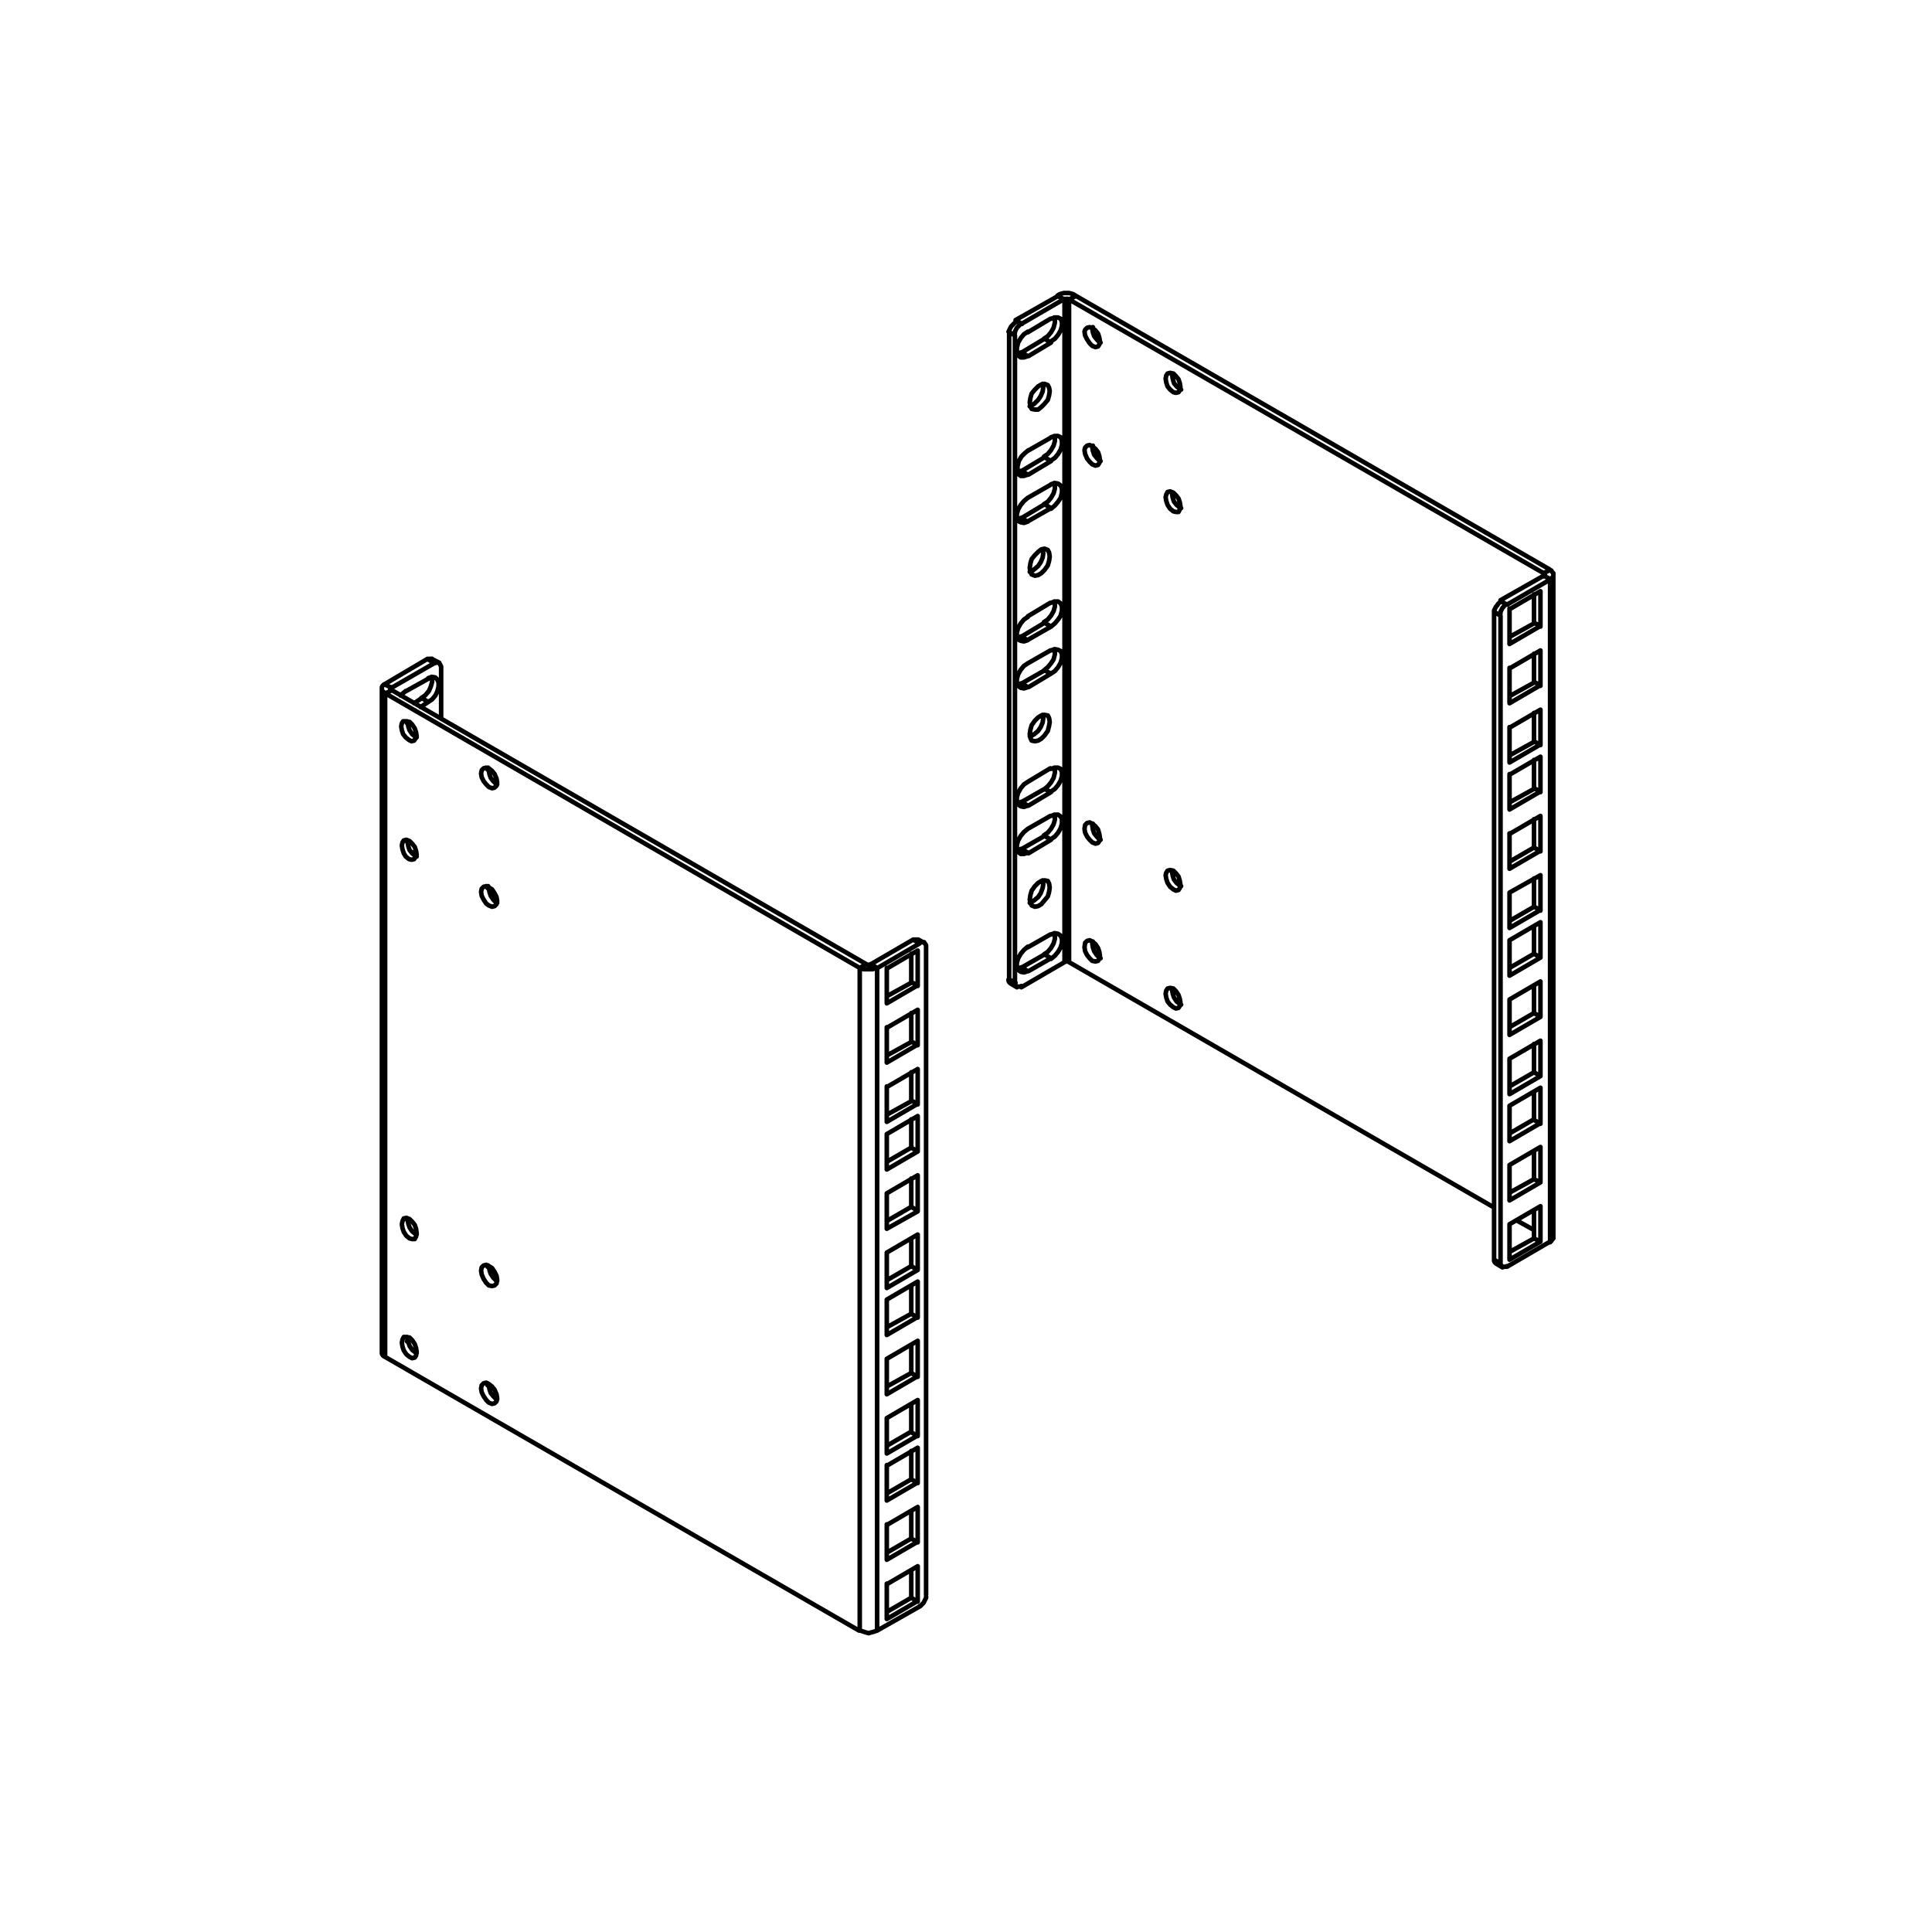 <?xml version="1.0" encoding="iso-8859-1"?>
<!-- Generator: Adobe Illustrator 27.5.0, SVG Export Plug-In . SVG Version: 6.00 Build 0)  -->
<svg version="1.2" baseProfile="tiny" id="Layer_1" xmlns="http://www.w3.org/2000/svg" xmlns:xlink="http://www.w3.org/1999/xlink"
	 x="0px" y="0px" viewBox="0 0 300 300" overflow="visible" xml:space="preserve">
<path fill="none" stroke="#000000" stroke-width="0.709" stroke-linecap="round" stroke-linejoin="round" stroke-miterlimit="10" d="
	M60.8,107.2v-0.5 M239.7,89v0.5 M64.7,210.1l-0.2-0.1l-0.5-0.4l-0.4-0.6l-0.2-0.6l-0.1-0.6 M63.2,207.8v-0.2 M77.2,217.3l-0.2-0.1
	l-0.4-0.4l-0.4-0.5l-0.2-0.6l-0.1-0.6 M75.7,215.1l0.1-0.2 M64.7,191.7l-0.2-0.1l-0.5-0.4l-0.4-0.6l-0.2-0.6l-0.1-0.6 M63.2,189.4
	v-0.2 M77.2,198.9l-0.2-0.1l-0.4-0.4l-0.4-0.6l-0.2-0.6l-0.1-0.6 M75.7,196.7l0.1-0.2 M141.5,248.1v-4.3 M137.7,250.3l3.8-2.2
	 M141.5,248.1l1,0.6 M64.7,133l-0.2-0.1l-0.5-0.4l-0.4-0.5l-0.2-0.6l-0.1-0.6 M63.2,130.7v-0.2 M67,105.1l0.1,0.2v0.6l-0.2,0.7
	l-0.3,0.7L66,108l-0.6,0.4 M65.5,108.4l-1.2,0.8 M66.5,109l-1-0.6 M66.5,102.4l0.2-0.1l0.2,0l0.2,0l0.1,0.1 M141.5,238.9v-4.3
	 M137.7,241.1l3.8-2.2 M141.5,238.9l1,0.6 M64,132.5l0.6-0.4 M66.5,105.3l0.6-0.2l0.5,0.1l0.3,0.3l0.2,0.5v0.6l-0.2,0.8l-0.3,0.6
	l-0.5,0.6l-0.6,0.4 M66.5,109l-1.2,0.8 M62.2,108l0.2-0.2l0.6-0.5 M62.9,107.4l3.6-2 M63.8,207.9l-0.6,0.4 M68.5,103.5v8.1
	 M68.5,103.5l-0.1-0.2l-0.1-0.2l-0.1-0.1l-0.1-0.1l-0.1,0h-0.2l-0.2,0l-0.2,0.1 M60.8,106.8l6.6-3.8 M67.5,103l-1-0.6 M59.8,106.2
	l6.6-3.9 M77.2,140.2l-0.2-0.1l-0.4-0.4l-0.4-0.6l-0.2-0.6l-0.1-0.6 M75.7,137.9l0.1-0.3 M141.5,229.7v-4.4 M137.7,231.9l3.8-2.2
	 M141.5,229.7l1,0.6 M60.8,106.8l-0.1,0.1l-0.1,0v0.1v0v0.1v0l0.1,0.1l0.1,0 M60.8,106.8l-1-0.5 M59.8,106.2l-0.2,0.1l-0.2,0.2
	l-0.1,0.2v0.2v0.2l0.1,0.2l0.2,0.2l0.2,0.1 M59.8,210.7l-0.2-0.1l-0.2-0.2l-0.1-0.2v-0.2 M64.7,114.5l-0.2-0.1l-0.5-0.4l-0.4-0.6
	l-0.2-0.6l-0.1-0.6 M63.2,112.3V112 M141.5,222.4V218 M137.7,224.5l3.8-2.2 M141.5,222.4l1,0.6 M141.5,213.2v-4.4 M137.7,215.3
	l3.8-2.1 M141.5,213.2l1,0.6 M77.2,121.8l-0.2-0.1l-0.4-0.4l-0.4-0.5l-0.2-0.6l-0.1-0.6 M75.7,119.5l0.1-0.3 M141.5,204v-4.4
	 M137.7,206.1l3.8-2.1 M141.5,204l1,0.6 M141.5,196.6v-4.3 M137.7,198.8l3.8-2.2 M141.5,196.6l1,0.6 M141.5,187.4v-4.4 M137.7,189.6
	l3.8-2.2 M141.5,187.4l1,0.6 M141.5,178.2v-4.4 M137.7,180.4l3.8-2.2 M141.5,178.2l1,0.6 M141.5,170.9v-4.4 M137.7,173.1l3.8-2.1
	 M141.5,170.9l1,0.5 M141.5,161.7v-4.4 M137.7,163.9l3.8-2.1 M141.5,161.7l1,0.6 M141.5,152.5v-4.4 M137.7,154.7l3.8-2.1
	 M141.5,152.5l1,0.5 M141.8,145.9l0.2,0l0.2,0h0.2l0.2,0 M137.7,194.5v5.5 M142.5,191.7l-4.8,2.8 M142.5,197.2v-5.5 M137.7,200
	l4.8-2.8 M137.7,176.1v5.5 M142.5,173.3l-4.8,2.8 M142.5,178.8v-5.5 M137.7,181.6l4.8-2.8 M137.7,185.3v5.5 M142.5,182.5l-4.8,2.8
	 M142.5,188v-5.5 M137.7,190.8l4.8-2.7 M137.7,159.5v5.5 M142.5,156.8l-4.8,2.8 M142.5,162.3v-5.5 M137.7,165l4.8-2.8 M137.7,168.7
	v5.5 M142.5,166l-4.8,2.8 M142.5,171.5V166 M137.7,174.2l4.8-2.8 M137.7,150.3v5.5 M142.5,147.6l-4.8,2.8 M142.5,153.1v-5.5
	 M137.7,155.8l4.8-2.8 M143.8,247.6V147 M143.8,147v-0.2l-0.1-0.2l-0.1-0.1l-0.1-0.2l-0.1,0h-0.2l-0.2,0l-0.2,0.1 M136.2,253.2
	l6.7-3.8 M142.8,249.4l0.2-0.1l0.2-0.2l0.2-0.2l0.1-0.2l0.1-0.2l0.1-0.2l0.1-0.2v-0.2 M137.7,211v5.5 M142.5,208.2l-4.8,2.8
	 M142.5,213.7v-5.5 M137.7,216.5l4.8-2.8 M137.7,236.7v5.5 M142.5,234l-4.8,2.8 M142.5,239.5V234 M137.7,242.2l4.8-2.8 M137.7,201.8
	v5.5 M142.5,199l-4.8,2.8 M142.5,204.5V199 M137.7,207.3l4.8-2.8 M137.7,227.5v5.5 M142.5,224.8l-4.8,2.8 M142.5,230.3v-5.5
	 M137.7,233l4.8-2.8 M137.7,220.2v5.5 M142.5,217.4l-4.8,2.8 M142.5,222.9v-5.5 M137.7,225.7l4.8-2.8 M137.7,245.9v5.5 M142.5,243.2
	l-4.8,2.8 M142.5,248.7v-5.5 M137.7,251.4l4.8-2.8 M142.8,146.5l-6.7,3.9 M142.8,146.5l-1-0.6 M141.8,145.9l-6.7,3.9 M60.8,107.2
	l-1,0.5 M134.5,149.7l-73.6-42.5 M64.7,114.3l-0.1-0.6l-0.2-0.6l-0.4-0.6l-0.4-0.4L63,112l-0.4,0l-0.2,0.3l-0.1,0.5l0.1,0.6l0.2,0.6
	l0.4,0.5l0.5,0.4l0.4,0.2l0.4-0.1l0.2-0.3L64.7,114.3 M77.2,121.5l-0.1-0.6l-0.3-0.7l-0.4-0.5l-0.5-0.4l-0.4-0.1l-0.4,0.1l-0.3,0.3
	l-0.1,0.5l0.1,0.6l0.3,0.6l0.4,0.5l0.4,0.4l0.5,0.2l0.4-0.1l0.3-0.3L77.2,121.5 M64.7,132.7l-0.1-0.6l-0.2-0.6l-0.4-0.5l-0.4-0.4
	l-0.5-0.2l-0.4,0.1l-0.2,0.3l-0.1,0.5l0.1,0.6l0.2,0.6L63,133l0.5,0.4l0.4,0.1l0.4-0.1l0.2-0.3L64.7,132.7 M64.7,191.5l-0.1-0.7
	l-0.2-0.6l-0.4-0.5l-0.4-0.4l-0.5-0.2l-0.4,0.1l-0.2,0.4l-0.1,0.5l0.1,0.6l0.2,0.6l0.4,0.6l0.5,0.4l0.4,0.1l0.4,0l0.2-0.4
	L64.7,191.5 M64.7,209.9l-0.1-0.6l-0.2-0.6l-0.4-0.6l-0.4-0.4l-0.5-0.1l-0.4,0l-0.2,0.4l-0.1,0.5l0.1,0.6l0.2,0.6l0.4,0.6l0.5,0.4
	l0.4,0.2l0.4-0.1l0.2-0.3L64.7,209.9 M77.2,217.1l-0.1-0.6l-0.3-0.7l-0.4-0.5l-0.5-0.4l-0.4-0.2l-0.4,0.1l-0.3,0.3l-0.1,0.5l0.1,0.6
	l0.3,0.6l0.4,0.6l0.4,0.4l0.5,0.2l0.4-0.1l0.3-0.3L77.2,217.1 M77.2,139.9l-0.1-0.6l-0.3-0.6l-0.4-0.6l-0.5-0.3l-0.4-0.2l-0.4,0.1
	l-0.3,0.3l-0.1,0.5l0.1,0.6l0.3,0.6l0.4,0.6l0.4,0.3l0.5,0.2l0.4-0.1l0.3-0.3L77.2,139.9 M77.2,198.7l-0.1-0.6l-0.3-0.6l-0.4-0.6
	l-0.5-0.3l-0.4-0.2l-0.4,0.1l-0.3,0.3l-0.1,0.5l0.1,0.6l0.3,0.7l0.4,0.6l0.4,0.4l0.5,0.1l0.4-0.1l0.3-0.3L77.2,198.7 M59.8,107.8
	v102.9 M59.8,210.7l73.6,42.5 M133.5,150.3l-73.6-42.6 M134.5,149.7L134.5,149.7l0.2,0.1h0.1h0.1h0.1h0.1l0.1,0l0-0.1 M134.5,149.7
	l-1,0.6 M135.2,149.7l1,0.6 M136.2,150.3v102.8 M133.5,150.3l0.3,0.1l0.3,0.1l0.3,0h0.4h0.3l0.4,0l0.3-0.1l0.3-0.1 M133.5,150.3
	v102.8 M136.2,253.2l-0.3,0.1l-0.3,0.1l-0.4,0.1l-0.3,0.1l-0.4-0.1l-0.3-0.1l-0.3-0.1l-0.3-0.1 M163.7,144.9l0.1,0.2v0.7l-0.2,0.7
	l-0.4,0.7l-0.5,0.6l-0.6,0.4 M162.2,148.2l-3.5,2 M163.2,148.8l-1-0.6 M156.9,152.7L156.9,152.7l-0.1-0.1l-0.1-0.1l-0.1-0.2v-0.2
	 M170.9,148.8l-0.2-0.1l-0.4-0.4l-0.4-0.6l-0.2-0.6l-0.1-0.6l0.1-0.3 M158.6,150.2l-0.5,0.2 M159.6,150.8l-1-0.6 M161.9,136.7
	l0.1,0.6l-0.1,0.6l-0.3,0.8l-0.4,0.6l-0.6,0.5l-0.5,0.3l-0.2,0.1 M183.4,156l-0.2-0.1l-0.5-0.4l-0.4-0.6l-0.2-0.6l-0.1-0.6v-0.2
	 M163.7,126.5l0.1,0.2v0.6l-0.2,0.7l-0.4,0.7l-0.5,0.6l-0.6,0.4 M162.2,129.8l-3.5,2 M163.2,130.4l-1-0.6 M170.9,130.4l-0.2-0.1
	l-0.4-0.4l-0.4-0.5l-0.2-0.6l-0.1-0.6l0.1-0.3 M158.6,131.8l-0.5,0.2 M159.6,132.4l-1-0.6 M163.7,119.2l0.1,0.2v0.6l-0.2,0.8
	l-0.4,0.7l-0.5,0.6l-0.6,0.5 M162.2,122.5l-3.5,2 M163.2,123l-1-0.5 M158.6,124.5l-0.5,0.2 M159.6,125.1l-1-0.6 M183.4,137.6
	l-0.2-0.1l-0.5-0.4l-0.4-0.5l-0.2-0.6l-0.1-0.6v-0.2 M161.9,111l0.1,0.5l-0.1,0.7l-0.3,0.7l-0.4,0.6l-0.6,0.5l-0.5,0.3l-0.2,0
	 M163.7,100.8l0.1,0.2v0.6l-0.2,0.8l-0.4,0.6l-0.5,0.6l-0.6,0.5 M162.2,104.1l-3.5,2 M163.2,104.6l-1-0.5 M158.6,106.1l-0.5,0.2
	 M159.6,106.7l-1-0.6 M163.7,93.4l0.1,0.2v0.6l-0.2,0.7l-0.4,0.7l-0.5,0.6l-0.6,0.4 M162.2,96.7l-3.5,2.1 M163.2,97.3l-1-0.6
	 M158.6,98.8l-0.5,0.2 M159.6,99.4l-1-0.5 M161.9,85.3l0.1,0.6l-0.1,0.7l-0.3,0.7l-0.4,0.6l-0.6,0.5l-0.5,0.4l-0.2,0 M163.7,75
	l0.1,0.2v0.7l-0.2,0.7l-0.4,0.7l-0.5,0.6l-0.6,0.4 M162.2,78.3l-3.5,2.1 M163.2,78.9l-1-0.6 M158.6,80.4l-0.5,0.2 M159.6,81l-1-0.5
	 M163.7,67.7l0.1,0.2v0.6l-0.2,0.7l-0.4,0.7l-0.5,0.6l-0.6,0.4 M162.2,71l-3.5,2.1 M163.2,71.6l-1-0.6 M170.9,71.6l-0.2-0.1
	l-0.4-0.4l-0.4-0.5l-0.2-0.6l-0.1-0.6l0.1-0.2 M158.6,73.1l-0.5,0.2 M159.6,73.7l-1-0.6 M238.2,192.3v-4.3 M234.4,194.4l3.8-2.1
	 M238.2,192.3l1,0.5 M232.3,196.2L232.3,196.2l-0.1-0.1l-0.1-0.1l-0.1-0.2v-0.2 M161.9,59.6l0.1,0.5l-0.1,0.7l-0.3,0.7l-0.4,0.6
	l-0.6,0.6l-0.5,0.3l-0.2,0.1 M183.4,78.9l-0.2-0.1l-0.5-0.4l-0.4-0.5l-0.2-0.6l-0.1-0.6v-0.2 M165.3,149.4L165.3,149.4l0.1-0.1h0.1
	h0.1h0.1h0.1l0.1,0l0.1,0 M166,46.5L166,46.5l-0.1,0l-0.1-0.1h-0.1h-0.1l-0.1,0.1h-0.1l-0.1,0 M167,45.9l-0.3-0.2l-0.3-0.1l-0.4-0.1
	h-0.4h-0.4l-0.4,0.1l-0.3,0.1l-0.3,0.2 M163.7,49.3l0.1,0.2v0.6l-0.2,0.8l-0.4,0.7l-0.5,0.6l-0.6,0.4 M162.2,52.6l-3.5,2.1
	 M163.2,53.2l-1-0.6 M238.2,183.1v-4.4 M234.4,185.2l3.8-2.1 M238.2,183.1l1,0.5 M170.9,53.2l-0.2-0.1l-0.4-0.4l-0.4-0.5l-0.2-0.6
	l-0.1-0.6l0.1-0.2 M158.6,54.7l-0.5,0.2 M159.6,55.3l-1-0.6 M157.7,49.7l6.7-3.8 M165.3,46.5l-1-0.5 M156.7,152.1V51.5 M156.7,152.1
	l1,0.5 M157.6,52.1l-1-0.6 M157.7,49.7l1,0.6 M156.7,51.5v-0.2l0.1-0.2l0.1-0.2l0.1-0.2l0.2-0.2l0.2-0.2l0.2-0.2l0.2-0.1
	 M159.6,106.7l-0.6,0.2l-0.5-0.1l-0.4-0.3l-0.2-0.5v-0.6l0.2-0.7l0.4-0.7l0.5-0.6l0.6-0.4 M159.6,103l3.5-2 M163.2,101l0.6-0.2
	l0.5,0.1l0.4,0.2l0.2,0.5v0.6l-0.2,0.7l-0.4,0.7l-0.5,0.6l-0.6,0.4 M163.2,104.6l-3.5,2.1 M159.6,125.1l-0.6,0.2l-0.5-0.1l-0.4-0.3
	l-0.2-0.5v-0.6l0.2-0.7l0.4-0.7l0.5-0.6l0.6-0.4 M159.6,121.4l3.5-2.1 M163.2,119.4l0.6-0.2l0.5,0l0.4,0.2l0.2,0.5v0.6l-0.2,0.7
	l-0.4,0.7l-0.5,0.6l-0.6,0.4 M163.2,123l-3.5,2.1 M163,112.1l-0.1,0.6l-0.2,0.8l-0.5,0.7l-0.5,0.5l-0.5,0.3l-0.5,0.1l-0.5-0.1
	l-0.2-0.4l-0.1-0.6l0.1-0.7l0.2-0.7l0.5-0.7l0.5-0.5l0.5-0.3l0.5-0.1l0.5,0.1l0.2,0.4L163,112.1 M163,137.8l-0.1,0.7l-0.2,0.7
	l-0.5,0.6l-0.5,0.6l-0.5,0.3l-0.5,0.1l-0.5-0.2l-0.2-0.4l-0.1-0.5l0.1-0.7l0.2-0.7l0.5-0.7l0.5-0.5l0.5-0.3l0.5-0.1l0.5,0.1l0.2,0.4
	L163,137.8 M159.6,132.4l-0.6,0.2l-0.5,0l-0.4-0.3l-0.2-0.5v-0.6l0.2-0.7l0.4-0.7l0.5-0.6l0.6-0.5 M159.6,128.7l3.5-2 M163.2,126.7
	l0.6-0.2l0.5,0l0.4,0.3l0.2,0.4v0.7l-0.2,0.7l-0.4,0.7l-0.5,0.6l-0.6,0.4 M163.2,130.4l-3.5,2.1 M159.6,150.8l-0.6,0.2l-0.5-0.1
	l-0.4-0.3l-0.2-0.5v-0.6l0.2-0.7l0.4-0.7l0.5-0.6l0.6-0.5 M159.6,147.1l3.5-2 M163.2,145.1l0.6-0.2l0.5,0.1l0.4,0.3l0.2,0.5v0.6
	l-0.2,0.7l-0.4,0.7l-0.5,0.6l-0.6,0.5 M163.2,148.8l-3.5,2 M158.6,50.3l6.7-3.9 M158.6,50.3l-0.2,0.1l-0.1,0.1l-0.2,0.2l-0.2,0.2
	l-0.1,0.2l-0.1,0.2l-0.1,0.2l0,0.2 M157.6,152.6V52.1 M157.6,152.6l0,0.2l0.1,0.2l0.1,0.1l0.1,0.1l0.2,0h0.2l0.1,0l0.2-0.1
	 M165.3,149.4l-6.7,3.9 M165.3,46.5v102.9 M163,86.4l-0.1,0.7l-0.2,0.7l-0.5,0.7l-0.5,0.5l-0.5,0.3l-0.5,0.1l-0.5-0.2l-0.2-0.4
	l-0.1-0.6l0.1-0.7l0.2-0.7l0.5-0.6l0.5-0.5l0.5-0.4l0.5-0.1l0.5,0.2l0.2,0.4L163,86.4 M163,60.7l-0.1,0.7l-0.2,0.7l-0.5,0.6
	l-0.5,0.5l-0.5,0.4l-0.5,0l-0.5-0.1l-0.2-0.4l-0.1-0.6l0.1-0.7l0.2-0.7l0.5-0.6l0.5-0.5l0.5-0.3l0.5-0.1l0.5,0.2l0.2,0.4L163,60.7
	 M159.6,99.4l-0.6,0.2l-0.5-0.1l-0.4-0.2l-0.2-0.5v-0.6l0.2-0.7l0.4-0.7l0.5-0.6l0.6-0.4 M159.6,95.7l3.5-2.1 M163.2,93.6l0.6-0.2
	l0.5,0l0.4,0.3l0.2,0.5v0.6l-0.2,0.8l-0.4,0.6l-0.5,0.6l-0.6,0.5 M163.2,97.3l-3.5,2 M159.6,73.7l-0.6,0.2l-0.5,0l-0.4-0.3L158,73
	v-0.6l0.2-0.8l0.4-0.7l0.5-0.5l0.6-0.5 M159.6,70l3.5-2 M163.2,67.9l0.6-0.2l0.5,0l0.4,0.2l0.2,0.5v0.7l-0.2,0.7l-0.4,0.7l-0.5,0.6
	l-0.6,0.4 M163.2,71.6l-3.5,2.1 M159.6,81l-0.6,0.2l-0.5-0.1l-0.4-0.2l-0.2-0.5v-0.6l0.2-0.7l0.4-0.7l0.5-0.6l0.6-0.5 M159.6,77.3
	l3.5-2 M163.2,75.2l0.6-0.2l0.5,0.1l0.4,0.3l0.2,0.5v0.6l-0.2,0.8l-0.4,0.6l-0.5,0.6l-0.6,0.5 M163.2,78.9l-3.5,2 M159.6,55.3
	l-0.6,0.2l-0.5,0l-0.4-0.3l-0.2-0.5V54l0.2-0.8l0.4-0.7l0.5-0.6l0.6-0.4 M159.6,51.6l3.5-2.1 M163.2,49.5l0.6-0.2l0.5,0l0.4,0.2
	l0.2,0.5v0.6l-0.2,0.7l-0.4,0.7l-0.5,0.6l-0.6,0.4 M163.2,53.2l-3.5,2.1 M238.2,173.9v-4.3 M234.4,176l3.8-2.2 M238.2,173.9l1,0.6
	 M183.4,60.5l-0.2-0.1l-0.5-0.4l-0.4-0.5l-0.2-0.7l-0.1-0.6v-0.2 M238.2,166.5v-4.4 M234.4,168.7l3.8-2.2 M238.2,166.5l1,0.6
	 M238.2,157.3V153 M234.4,159.5l3.8-2.2 M238.2,157.3l1,0.6 M238.2,148.1v-4.3 M234.4,150.3l3.8-2.2 M238.2,148.1l1,0.6
	 M238.2,140.8v-4.4 M234.4,143l3.8-2.2 M238.2,140.8l1,0.5 M238.2,131.6v-4.4 M234.4,133.8l3.8-2.2 M238.2,131.6l1,0.6 M238.2,122.4
	v-4.4 M234.4,124.6l3.8-2.1 M238.2,122.4l1,0.5 M238.2,115.1v-4.4 M234.4,117.3l3.8-2.1 M238.2,115.1l1,0.6 M238.2,105.9v-4.4
	 M234.4,108.1l3.8-2.1 M238.2,105.9l1,0.5 M166,46.5l1-0.5 M167,45.9l73.6,42.5 M168.4,147.1l0.1,0.6l0.3,0.6l0.4,0.5l0.4,0.4
	l0.5,0.1l0.4-0.1l0.2-0.3l0.1-0.5l-0.1-0.6l-0.2-0.6l-0.4-0.6l-0.5-0.4l-0.4-0.2l-0.4,0.1l-0.3,0.3L168.4,147.1 M181,154.3l0.1,0.6
	l0.2,0.6l0.4,0.5l0.5,0.4l0.4,0.2l0.4-0.1l0.2-0.3l0.1-0.5l-0.1-0.6l-0.2-0.6l-0.4-0.6l-0.4-0.4l-0.5-0.1l-0.4,0.1l-0.2,0.3
	L181,154.3 M168.4,128.7l0.1,0.6l0.3,0.6l0.4,0.5l0.4,0.4l0.5,0.2l0.4-0.1l0.2-0.3l0.1-0.5l-0.1-0.6l-0.2-0.7l-0.4-0.5l-0.5-0.4
	l-0.4-0.2l-0.4,0.1l-0.3,0.3L168.4,128.7 M168.4,69.9l0.1,0.6l0.3,0.7l0.4,0.5l0.4,0.4l0.5,0.2l0.4-0.1l0.2-0.3l0.1-0.5l-0.1-0.6
	l-0.2-0.6l-0.4-0.5l-0.5-0.4l-0.4-0.2l-0.4,0.1l-0.3,0.3L168.4,69.9 M168.4,51.5l0.1,0.6l0.3,0.6l0.4,0.6l0.4,0.4l0.5,0.2l0.4-0.1
	l0.2-0.3l0.1-0.5l-0.1-0.6l-0.2-0.6l-0.4-0.5l-0.5-0.4l-0.4-0.1l-0.4,0.1l-0.3,0.3L168.4,51.5 M181,58.8l0.1,0.6l0.2,0.6l0.4,0.5
	l0.5,0.4l0.4,0.1l0.4-0.1l0.2-0.3l0.1-0.5l-0.1-0.6l-0.2-0.6l-0.4-0.5l-0.4-0.4l-0.5-0.1l-0.4,0.1l-0.2,0.3L181,58.8 M181,135.9
	l0.1,0.6l0.2,0.6l0.4,0.6l0.5,0.4l0.4,0.2l0.4-0.1l0.2-0.3l0.1-0.5l-0.1-0.6l-0.2-0.7l-0.4-0.5l-0.4-0.4l-0.5-0.1l-0.4,0.1l-0.2,0.3
	L181,135.9 M181,77.2l0.1,0.6l0.2,0.6l0.4,0.6l0.5,0.4l0.4,0.1l0.4,0l0.2-0.4l0.1-0.5l-0.1-0.6l-0.2-0.6l-0.4-0.5l-0.4-0.4l-0.5-0.2
	l-0.4,0.1l-0.2,0.4L181,77.2 M166,46.5L239.7,89 M166,149.4V46.5 M232,187.5l-66-38.1 M238.2,191l-2.7-1.5 M239.7,89l1-0.5
	 M239.7,89.4L239.7,89.4l0.1-0.1l0.1-0.1v0v-0.1l-0.1,0l0-0.1l-0.1,0 M241.2,192.1v0.2l-0.2,0.2l-0.1,0.2l-0.2,0.1 M240.7,90
	l0.2-0.1l0.1-0.2l0.2-0.2v-0.2V89l-0.2-0.2l-0.1-0.2l-0.2-0.1 M238.2,96.7v-4.4 M234.4,98.9l3.8-2.1 M238.2,96.7l1,0.5 M239.7,89.4
	l-6.7,3.8 M239.7,89.4l1,0.5 M232,95v100.6 M232,195.6l1,0.6 M233,95.6l-1-0.6 M233,93.3l1,0.6 M232,95v-0.2l0.1-0.2l0.1-0.2
	l0.1-0.2l0.2-0.2l0.1-0.2l0.2-0.2l0.2-0.1 M239.2,148.7v-5.5 M234.4,151.5l4.8-2.8 M234.4,146v5.5 M239.2,143.2l-4.8,2.8
	 M239.2,167.1v-5.5 M234.4,169.9l4.8-2.8 M234.4,164.4v5.5 M239.2,161.6l-4.8,2.8 M239.2,157.9v-5.5 M234.4,160.7l4.8-2.8
	 M234.4,155.2v5.5 M239.2,152.4l-4.8,2.8 M239.2,183.6v-5.5 M234.4,186.4l4.8-2.8 M234.4,180.9v5.5 M239.2,178.1l-4.8,2.8
	 M239.2,174.4v-5.5 M234.4,177.2l4.8-2.8 M234.4,171.7v5.5 M239.2,168.9l-4.8,2.8 M239.2,192.8v-5.5 M234.4,195.6l4.8-2.8
	 M234.4,190.1v5.5 M239.2,187.3l-4.8,2.8 M233,95.6v100.5 M233,196.1v0.2l0.1,0.2l0.1,0.1l0.1,0.1l0.2,0h0.1h0.2l0.2-0.1 M234,196.7
	l6.7-3.9 M240.7,192.9V90 M240.7,90l-6.7,3.9 M234,93.8l-0.2,0.1l-0.2,0.1l-0.1,0.2l-0.2,0.2l-0.1,0.2l-0.1,0.2l-0.1,0.2v0.2
	 M239.2,132.2v-5.5 M234.4,134.9l4.8-2.8 M234.4,129.4v5.5 M239.2,126.7l-4.8,2.8 M239.2,106.5V101 M234.4,109.2l4.8-2.8
	 M234.4,103.7v5.5 M239.2,101l-4.8,2.8 M239.2,141.4v-5.4 M234.4,144.1l4.8-2.8 M234.4,138.6v5.5 M239.2,135.9l-4.8,2.7
	 M239.2,115.7v-5.5 M234.4,118.4l4.8-2.8 M234.4,112.9v5.5 M239.2,110.2l-4.8,2.8 M239.2,123v-5.5 M234.4,125.7l4.8-2.8
	 M234.4,120.2v5.5 M239.2,117.5l-4.8,2.8 M239.2,97.3v-5.5 M234.4,100l4.8-2.8 M234.4,94.5v5.5 M239.2,91.8l-4.8,2.8 M68.2,102.9
	l-1-0.5 M59.3,107v102.9 M143.5,146.4l-0.9-0.5 M156.9,152.7l1,0.6 M232.3,196.2l1,0.6 M241.2,192.1V89.2"/>
</svg>
